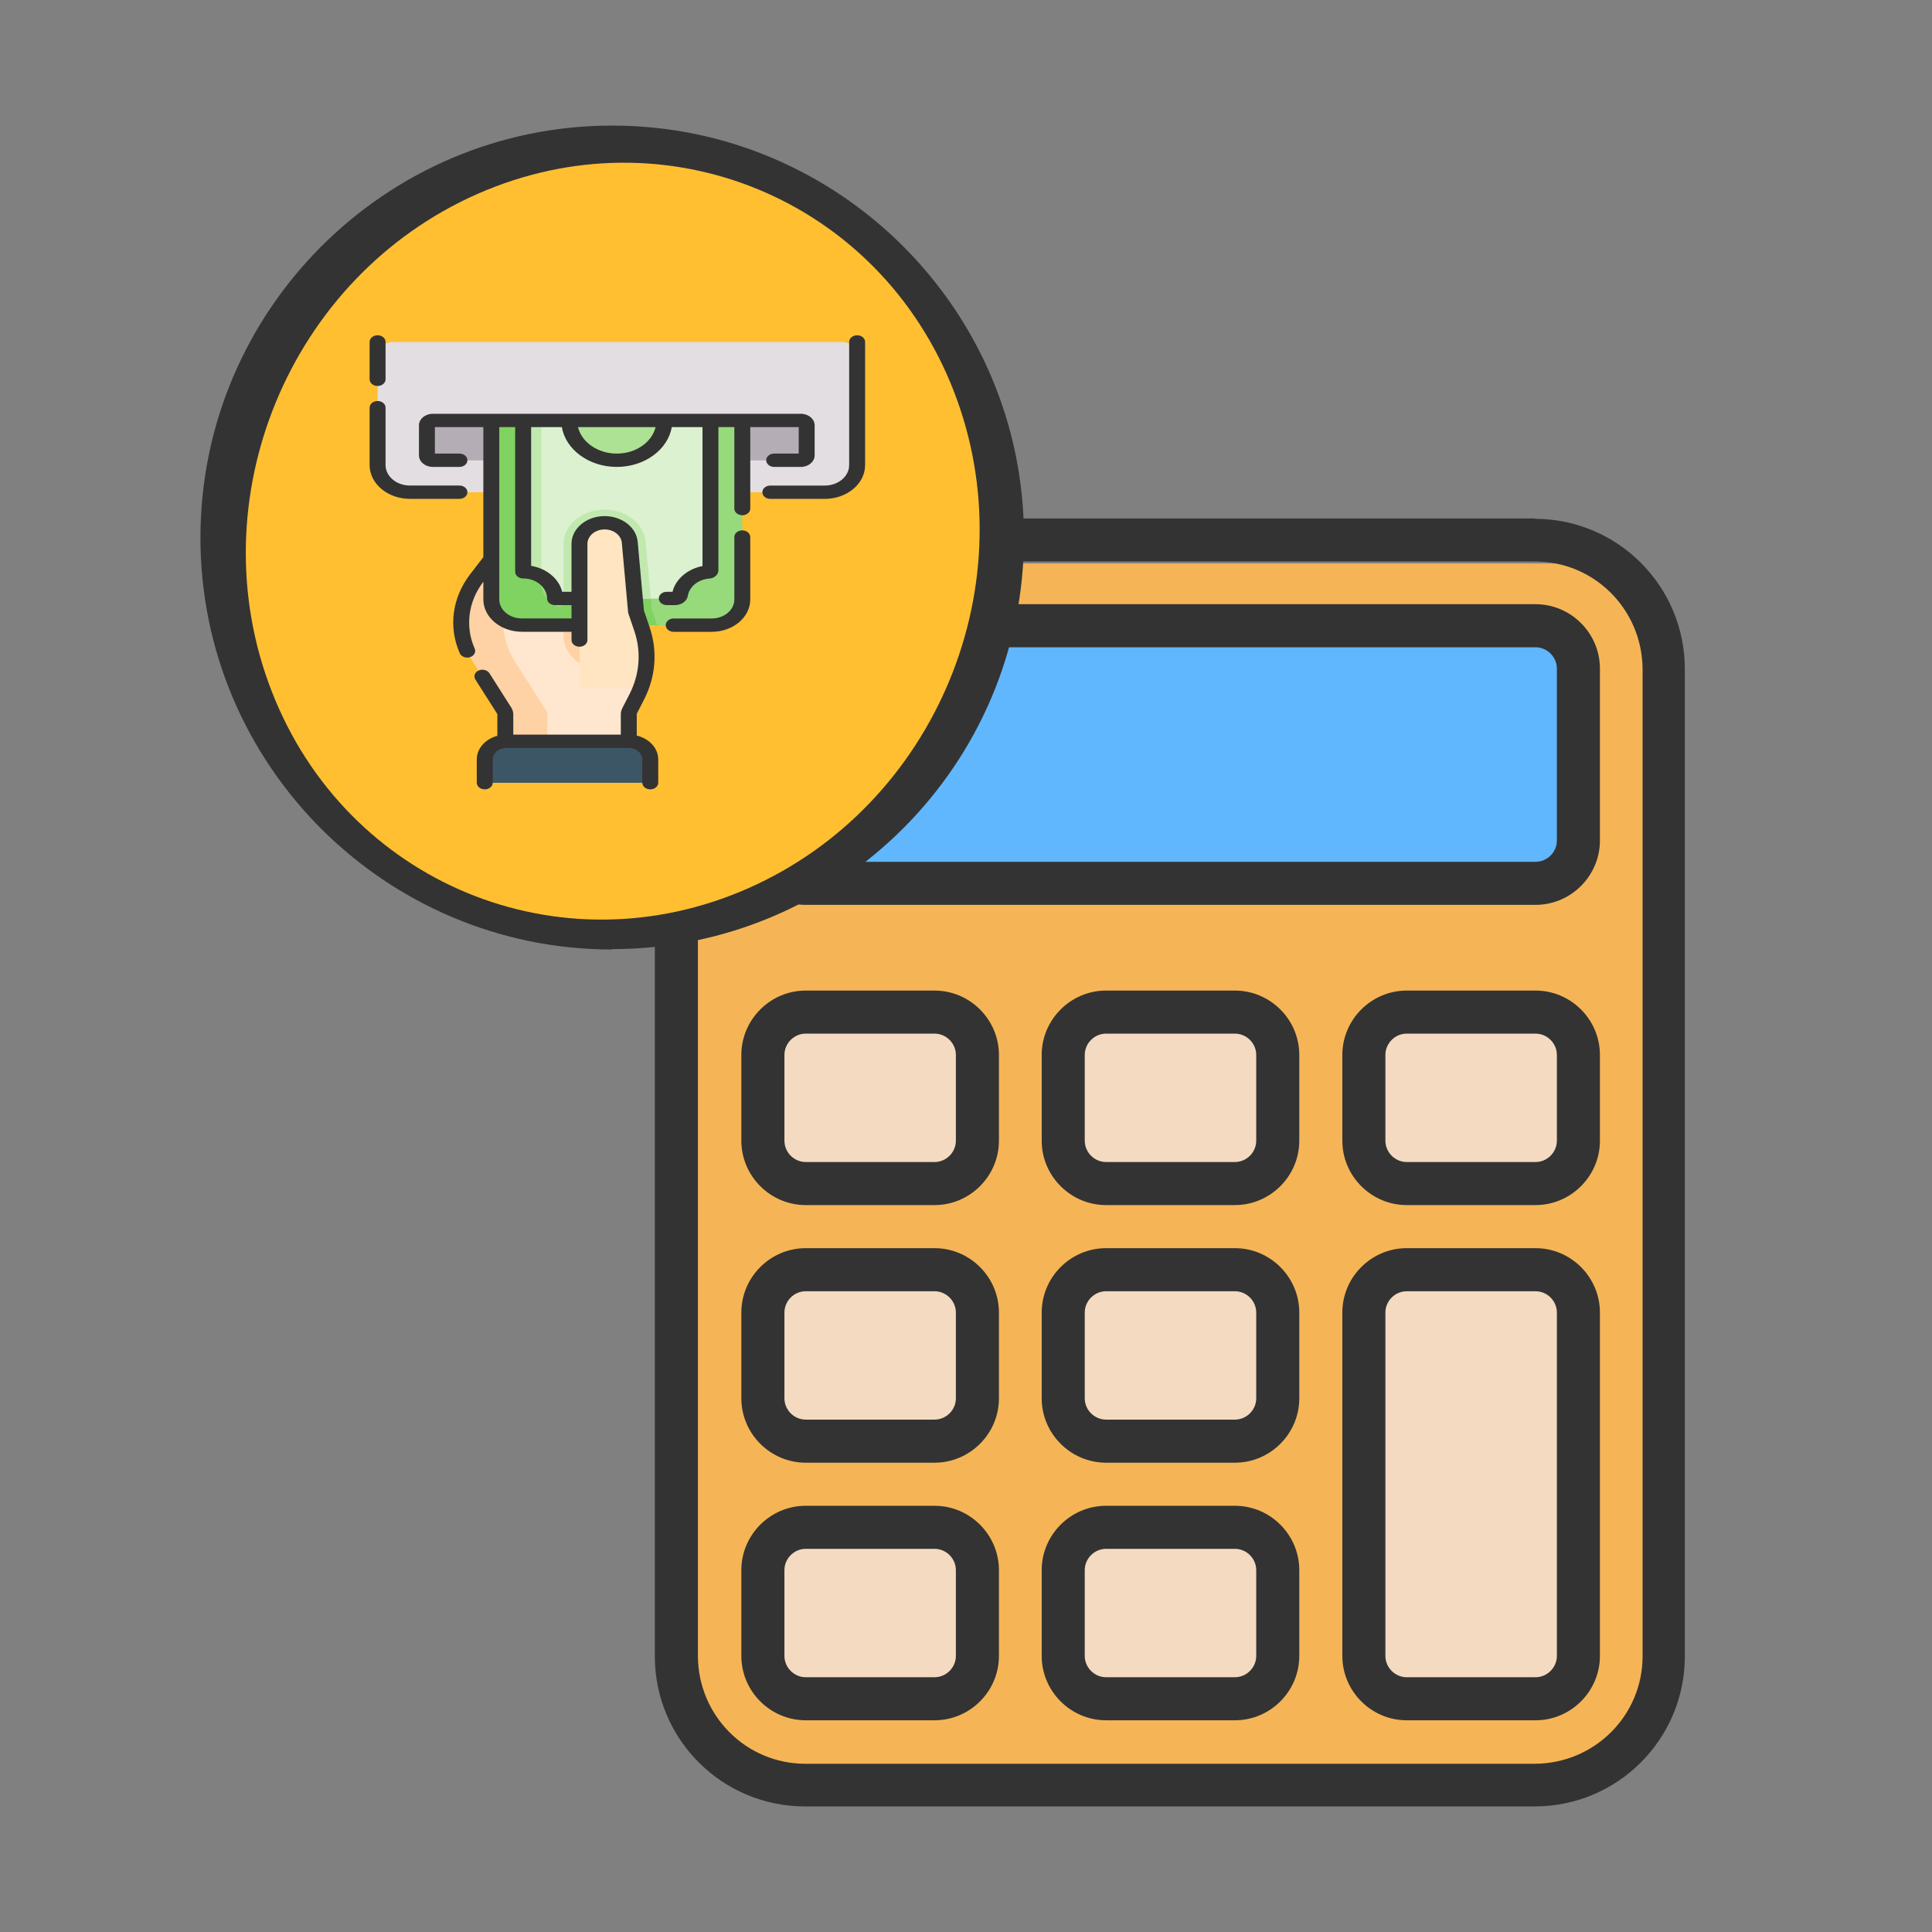 <svg width="67" height="67" viewBox="0 0 67 67" fill="none" xmlns="http://www.w3.org/2000/svg">
<rect x="0" y="0" width="67" height="67" fill="#808080" stroke="none"/>
<rect x="23.729" y="19.541" width="33.5" height="41.875" rx="2.792" fill="#F5B556"/>
<rect x="47.459" y="44.666" width="6.979" height="13.958" rx="1.396" fill="#F3DAC1"/>
<rect x="47.459" y="34.897" width="6.979" height="5.583" rx="1.396" fill="#F3DAC1"/>
<rect x="27.916" y="22.334" width="26.521" height="8.375" rx="1.396" fill="#60B7FE"/>
<rect x="36.291" y="34.897" width="8.375" height="5.583" rx="1.396" fill="#F3DAC1"/>
<rect x="36.291" y="44.666" width="8.375" height="5.583" rx="1.396" fill="#F3DAC1"/>
<rect x="36.291" y="53.041" width="8.375" height="5.583" rx="1.396" fill="#F3DAC1"/>
<rect x="26.521" y="34.897" width="6.979" height="5.583" rx="1.396" fill="#F3DAC1"/>
<rect x="26.521" y="44.666" width="6.979" height="5.583" rx="1.396" fill="#F3DAC1"/>
<rect x="26.521" y="53.041" width="6.979" height="5.583" rx="1.396" fill="#F3DAC1"/>
<path d="M42.825 59.658H38.358C37.13 59.658 36.125 58.654 36.125 57.425V54.452C36.125 53.224 37.13 52.219 38.358 52.219H42.825C44.053 52.219 45.058 53.224 45.058 54.452V57.425C45.058 58.654 44.053 59.658 42.825 59.658ZM38.358 53.712C37.953 53.712 37.618 54.047 37.618 54.452V57.425C37.618 57.83 37.953 58.165 38.358 58.165H42.825C43.23 58.165 43.565 57.83 43.565 57.425V54.452C43.565 54.047 43.23 53.712 42.825 53.712H38.358Z" fill="#333333"/>
<path d="M32.409 59.658H27.942C26.714 59.658 25.709 58.654 25.709 57.425V54.452C25.709 53.224 26.714 52.219 27.942 52.219H32.409C33.637 52.219 34.642 53.224 34.642 54.452V57.425C34.642 58.654 33.637 59.658 32.409 59.658ZM27.942 53.712C27.538 53.712 27.203 54.047 27.203 54.452V57.425C27.203 57.83 27.538 58.165 27.942 58.165H32.409C32.814 58.165 33.149 57.83 33.149 57.425V54.452C33.149 54.047 32.814 53.712 32.409 53.712H27.942Z" fill="#333333"/>
<path d="M53.251 59.658H48.784C47.556 59.658 46.551 58.653 46.551 57.425V45.519C46.551 44.29 47.556 43.285 48.784 43.285H53.251C54.479 43.285 55.484 44.29 55.484 45.519V57.425C55.484 58.653 54.479 59.658 53.251 59.658ZM48.784 44.779C48.379 44.779 48.044 45.114 48.044 45.519V57.425C48.044 57.83 48.379 58.165 48.784 58.165H53.251C53.656 58.165 53.991 57.83 53.991 57.425V45.519C53.991 45.114 53.656 44.779 53.251 44.779H48.784Z" fill="#333333"/>
<path d="M42.825 50.725H38.358C37.13 50.725 36.125 49.72 36.125 48.492V45.519C36.125 44.29 37.13 43.285 38.358 43.285H42.825C44.053 43.285 45.058 44.29 45.058 45.519V48.492C45.058 49.72 44.053 50.725 42.825 50.725ZM38.358 44.779C37.953 44.779 37.618 45.114 37.618 45.519V48.492C37.618 48.896 37.953 49.231 38.358 49.231H42.825C43.23 49.231 43.565 48.896 43.565 48.492V45.519C43.565 45.114 43.23 44.779 42.825 44.779H38.358Z" fill="#333333"/>
<path d="M32.409 50.725H27.942C26.714 50.725 25.709 49.72 25.709 48.492V45.519C25.709 44.29 26.714 43.285 27.942 43.285H32.409C33.637 43.285 34.642 44.29 34.642 45.519V48.492C34.642 49.72 33.637 50.725 32.409 50.725ZM27.942 44.779C27.538 44.779 27.203 45.114 27.203 45.519V48.492C27.203 48.896 27.538 49.231 27.942 49.231H32.409C32.814 49.231 33.149 48.896 33.149 48.492V45.519C33.149 45.114 32.814 44.779 32.409 44.779H27.942Z" fill="#333333"/>
<path d="M42.825 41.791H38.358C37.13 41.791 36.125 40.786 36.125 39.558V36.585C36.125 35.357 37.13 34.352 38.358 34.352H42.825C44.053 34.352 45.058 35.357 45.058 36.585V39.558C45.058 40.786 44.053 41.791 42.825 41.791ZM38.358 35.845C37.953 35.845 37.618 36.18 37.618 36.585V39.558C37.618 39.963 37.953 40.298 38.358 40.298H42.825C43.23 40.298 43.565 39.963 43.565 39.558V36.585C43.565 36.18 43.23 35.845 42.825 35.845H38.358Z" fill="#333333"/>
<path d="M32.409 41.791H27.942C26.714 41.791 25.709 40.786 25.709 39.558V36.585C25.709 35.357 26.714 34.352 27.942 34.352H32.409C33.637 34.352 34.642 35.357 34.642 36.585V39.558C34.642 40.786 33.637 41.791 32.409 41.791ZM27.942 35.845C27.538 35.845 27.203 36.18 27.203 36.585V39.558C27.203 39.963 27.538 40.298 27.942 40.298H32.409C32.814 40.298 33.149 39.963 33.149 39.558V36.585C33.149 36.18 32.814 35.845 32.409 35.845H27.942Z" fill="#333333"/>
<path d="M53.251 41.791H48.784C47.556 41.791 46.551 40.786 46.551 39.558V36.585C46.551 35.357 47.556 34.352 48.784 34.352H53.251C54.479 34.352 55.484 35.357 55.484 36.585V39.558C55.484 40.786 54.479 41.791 53.251 41.791ZM48.784 35.845C48.379 35.845 48.044 36.18 48.044 36.585V39.558C48.044 39.963 48.379 40.298 48.784 40.298H53.251C53.656 40.298 53.991 39.963 53.991 39.558V36.585C53.991 36.18 53.656 35.845 53.251 35.845H48.784Z" fill="#333333"/>
<path d="M21.23 32.928C13.358 32.928 6.951 26.521 6.951 18.649C6.951 10.776 13.358 4.355 21.23 4.355C29.103 4.355 35.51 10.762 35.51 18.635C35.51 26.507 29.103 32.914 21.23 32.914V32.928ZM21.23 6.449C14.503 6.449 9.045 11.921 9.045 18.635C9.045 25.349 14.517 30.82 21.23 30.82C27.945 30.82 33.416 25.349 33.416 18.635C33.416 11.921 27.945 6.449 21.23 6.449Z" fill="#333333"/>
<path d="M53.25 17.979H34.434C34.434 18.202 34.462 18.425 34.462 18.648C34.462 18.928 34.434 19.193 34.42 19.472H53.236C55.288 19.472 56.949 21.133 56.963 23.199V57.439C56.963 59.491 55.302 61.152 53.236 61.166H27.929C25.878 61.166 24.216 59.505 24.203 57.439V31.532C23.714 31.644 23.225 31.741 22.709 31.797V57.439C22.709 60.314 25.04 62.645 27.915 62.645H53.222C56.097 62.645 58.428 60.314 58.428 57.439V23.199C58.428 20.323 56.097 17.992 53.222 17.992L53.25 17.979Z" fill="#333333"/>
<path d="M53.251 20.953H34.254C34.17 21.456 34.058 21.958 33.905 22.447H53.251C53.656 22.447 53.991 22.782 53.991 23.186V29.147C53.991 29.552 53.656 29.887 53.251 29.887H28.196C27.637 30.235 27.065 30.543 26.465 30.808C26.856 31.157 27.372 31.38 27.944 31.38H53.251C54.479 31.38 55.484 30.375 55.484 29.147V23.186C55.484 21.958 54.479 20.953 53.251 20.953Z" fill="#333333"/>
<path d="M25.941 30.807C32.471 27.928 35.665 20.203 33.073 13.554C30.482 6.904 23.087 3.847 16.557 6.726C10.026 9.605 6.833 17.33 9.425 23.98C12.016 30.63 19.411 33.687 25.941 30.807Z" fill="#FFBF31"/>
<path d="M20.813 18.74L22.221 23.874C22.182 23.976 22.137 24.076 22.087 24.175L21.84 24.656C21.82 24.695 21.81 24.736 21.81 24.777L21.821 26.485H17.528V24.783C17.528 24.738 17.515 24.694 17.49 24.654L16.394 22.93C15.816 22.019 15.871 20.918 16.538 20.051L17.042 19.396L20.813 18.74Z" fill="#FFE7CF"/>
<path d="M18.946 24.65L17.85 22.926C17.272 22.015 17.327 20.914 17.994 20.047L18.498 19.392L20.878 18.978L20.811 18.736L17.04 19.392L16.536 20.047C15.869 20.914 15.814 22.015 16.392 22.926L17.488 24.65C17.513 24.689 17.526 24.734 17.526 24.779V26.481H18.984V24.779C18.984 24.734 18.971 24.689 18.946 24.65Z" fill="#FED2A4"/>
<path d="M22.551 26.895V26.339C22.551 25.992 22.215 25.711 21.8 25.711H17.562C17.147 25.711 16.811 25.992 16.811 26.339V26.895C16.811 27.035 16.945 27.147 17.112 27.147H22.25C22.416 27.147 22.551 27.035 22.551 26.895Z" fill="#3C5666"/>
<path d="M29.186 11.859C29.484 11.859 29.727 12.062 29.727 12.312V16.131C29.727 16.651 29.223 17.071 28.603 17.071H14.222C13.601 17.071 13.098 16.651 13.098 16.131V12.312C13.098 12.062 13.34 11.859 13.639 11.859H29.186Z" fill="#E2DEE2"/>
<path d="M27.773 14.586H25.744L25.428 14.854H17.832L17.039 14.586H15.934H15.01C14.898 14.586 14.807 14.662 14.807 14.756V15.796C14.807 15.89 14.898 15.966 15.01 15.966H27.773C27.885 15.966 27.976 15.89 27.976 15.796V14.756C27.976 14.662 27.886 14.586 27.773 14.586Z" fill="#B5ADB6"/>
<path d="M22.047 23.253L20.808 18.738L19.543 18.958V22.048C19.543 22.714 20.188 23.253 20.985 23.253H22.047Z" fill="#FED2A4"/>
<path d="M20.095 21.683H24.679C25.266 21.683 25.742 21.285 25.742 20.794V14.586H17.037V20.794C17.037 21.285 17.513 21.683 18.1 21.683H20.095Z" fill="#97DA7B"/>
<path d="M22.603 21.137L22.389 18.774C22.332 18.157 21.708 17.673 20.968 17.673C20.587 17.673 20.229 17.797 19.96 18.022C19.691 18.247 19.543 18.546 19.543 18.864V20.897C19.543 21.004 19.404 21.07 19.294 21.016C18.983 20.861 18.774 20.577 18.774 20.252V14.586H17.037V20.794C17.037 21.285 17.513 21.683 18.1 21.683H19.543H20.095H22.423H22.79L22.603 21.137Z" fill="#80D261"/>
<path d="M18.143 14.586V19.828C18.143 19.865 18.173 19.897 18.216 19.905C18.683 19.993 19.048 20.304 19.144 20.696C19.153 20.733 19.192 20.759 19.237 20.759H23.408C23.49 20.759 23.569 20.704 23.58 20.636C23.648 20.21 24.063 19.876 24.579 19.839C24.611 19.837 24.638 19.812 24.638 19.785V14.586H18.143Z" fill="#DBF1D0"/>
<path d="M18.216 19.905C18.429 19.945 18.62 20.032 18.775 20.151V14.586H18.143V19.828C18.143 19.865 18.173 19.897 18.216 19.905Z" fill="#C1E9AF"/>
<path d="M19.96 18.021C19.691 18.246 19.543 18.545 19.543 18.864V20.759H22.569L22.389 18.773C22.333 18.156 21.709 17.672 20.968 17.672C20.587 17.672 20.229 17.796 19.96 18.021Z" fill="#C1E9AF"/>
<path d="M23.043 14.586C23.043 15.348 22.304 15.966 21.392 15.966C20.481 15.966 19.742 15.348 19.742 14.586H23.043Z" fill="#ADE194"/>
<path d="M22.268 21.817C22.498 22.493 22.481 23.209 22.223 23.872H20.102V18.865C20.102 18.663 20.199 18.481 20.357 18.349C20.515 18.216 20.733 18.135 20.974 18.135C21.431 18.135 21.81 18.429 21.845 18.809L22.063 21.219L22.268 21.817Z" fill="#FFE5C2"/>
<path d="M25.742 18.393C25.59 18.393 25.466 18.496 25.466 18.623V20.791C25.466 21.154 25.113 21.449 24.679 21.449H23.362C23.21 21.449 23.086 21.552 23.086 21.68C23.086 21.808 23.21 21.911 23.362 21.911H24.679C25.418 21.911 26.018 21.409 26.018 20.791V18.623C26.018 18.496 25.895 18.393 25.742 18.393Z" fill="#333333"/>
<path d="M27.699 14.812V15.73H26.847C26.695 15.73 26.571 15.833 26.571 15.961C26.571 16.088 26.695 16.192 26.847 16.192H27.772C28.036 16.192 28.251 16.012 28.251 15.791V14.751C28.251 14.529 28.036 14.35 27.772 14.35H15.009C14.744 14.35 14.529 14.529 14.529 14.751V15.791C14.529 16.012 14.744 16.192 15.009 16.192H15.933C16.086 16.192 16.209 16.088 16.209 15.961C16.209 15.833 16.086 15.73 15.933 15.73H15.082V14.812H16.762V19.32L16.302 19.918C15.679 20.728 15.545 21.75 15.944 22.653C15.985 22.746 16.091 22.804 16.203 22.804C16.235 22.804 16.267 22.799 16.299 22.79C16.442 22.745 16.515 22.613 16.462 22.493C16.124 21.728 16.236 20.861 16.762 20.174V20.789C16.762 21.406 17.363 21.909 18.101 21.909H19.82V22.197C19.82 22.324 19.943 22.427 20.096 22.427C20.248 22.427 20.372 22.324 20.372 22.197V18.859C20.372 18.584 20.64 18.36 20.968 18.36C21.279 18.36 21.54 18.563 21.564 18.821L21.782 21.231C21.784 21.247 21.787 21.262 21.792 21.277L21.996 21.875C22.244 22.601 22.185 23.382 21.829 24.076L21.582 24.557C21.547 24.625 21.529 24.696 21.529 24.77V25.476H17.8V24.775C17.8 24.693 17.776 24.61 17.73 24.538L16.973 23.347C16.901 23.235 16.734 23.192 16.599 23.252C16.465 23.311 16.414 23.451 16.485 23.564L17.242 24.754C17.246 24.761 17.248 24.768 17.248 24.775V25.517C16.834 25.628 16.534 25.953 16.534 26.335V27.143C16.534 27.271 16.658 27.374 16.811 27.374C16.963 27.374 17.087 27.271 17.087 27.143V26.335C17.087 26.116 17.3 25.938 17.562 25.938H21.8C22.062 25.938 22.275 26.116 22.275 26.335V27.143C22.275 27.271 22.399 27.374 22.551 27.374C22.704 27.374 22.827 27.271 22.827 27.143V26.335C22.827 25.943 22.512 25.612 22.082 25.509V24.77C22.082 24.759 22.084 24.749 22.089 24.74L22.336 24.258C22.742 23.467 22.81 22.576 22.527 21.748L22.331 21.173L22.114 18.786C22.069 18.288 21.566 17.898 20.968 17.898C20.335 17.898 19.819 18.329 19.819 18.859V20.523H19.496C19.386 20.071 18.959 19.715 18.419 19.622V14.812H19.484C19.618 15.591 20.422 16.192 21.39 16.192C22.359 16.192 23.162 15.591 23.296 14.812H24.362V19.63C23.843 19.731 23.43 20.082 23.322 20.523H23.124C22.971 20.523 22.847 20.626 22.847 20.754C22.847 20.881 22.971 20.985 23.124 20.985H23.408C23.633 20.985 23.824 20.846 23.854 20.662C23.904 20.343 24.219 20.091 24.603 20.064C24.777 20.051 24.914 19.926 24.914 19.78V14.812H25.466V17.637C25.466 17.765 25.59 17.868 25.743 17.868C25.895 17.868 26.019 17.765 26.019 17.637V14.812H27.699ZM18.143 20.061C18.599 20.061 18.971 20.372 18.971 20.754C18.971 20.881 19.095 20.985 19.247 20.985H19.82V21.447H18.101C17.667 21.447 17.314 21.152 17.314 20.789V14.812H17.866V19.83C17.866 19.958 17.99 20.061 18.143 20.061ZM21.39 15.73C20.727 15.73 20.172 15.335 20.044 14.812H22.736C22.608 15.335 22.053 15.73 21.39 15.73Z" fill="#333333"/>
<path d="M13.095 13.385C13.247 13.385 13.371 13.281 13.371 13.154V11.858C13.371 11.73 13.247 11.627 13.095 11.627C12.942 11.627 12.818 11.73 12.818 11.858V13.154C12.818 13.281 12.942 13.385 13.095 13.385Z" fill="#333333"/>
<path d="M16.21 17.069C16.21 16.942 16.086 16.838 15.934 16.838H14.218C13.751 16.838 13.371 16.52 13.371 16.129V14.137C13.371 14.01 13.247 13.906 13.095 13.906C12.942 13.906 12.818 14.01 12.818 14.137V16.129C12.818 16.775 13.446 17.3 14.218 17.3H15.934C16.086 17.3 16.21 17.197 16.21 17.069Z" fill="#333333"/>
<path d="M29.724 11.627C29.572 11.627 29.448 11.73 29.448 11.858V16.13C29.448 16.521 29.068 16.839 28.601 16.839H26.714C26.561 16.839 26.438 16.942 26.438 17.07C26.438 17.197 26.561 17.301 26.714 17.301H28.601C29.373 17.301 30.001 16.775 30.001 16.13V11.858C30.001 11.73 29.877 11.627 29.724 11.627Z" fill="#333333"/>
</svg>

